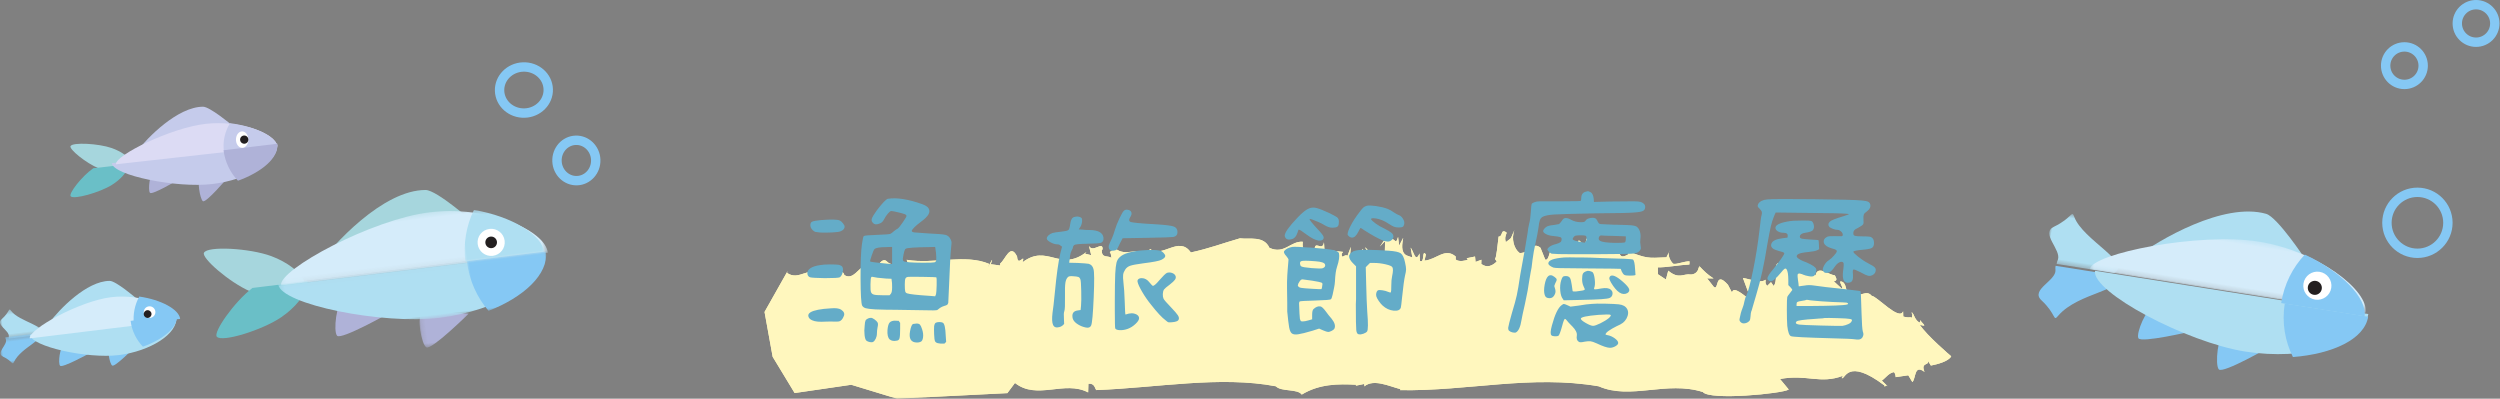 <svg xmlns="http://www.w3.org/2000/svg" xmlns:xlink="http://www.w3.org/1999/xlink" width="533" height="85" viewBox="0 0 533 85"><rect x="0" y="0" width="533" height="85" fill="#808080" stroke="none"/><defs><polygon id="fish-title-a" points="0 0 285 0 285 36 0 36"></polygon><polygon id="fish-title-c" points="0 .569 15.711 .569 15.711 11.612 0 11.612"></polygon><polygon id="fish-title-e" points=".678 .375 60.228 .375 60.228 11.822 .678 11.822"></polygon><polygon id="fish-title-g" points="0 .388 8.688 .388 8.688 6.558 0 6.558"></polygon><polygon id="fish-title-i" points="0 .425 8.712 .425 8.712 6.149 0 6.149"></polygon><polygon id="fish-title-k" points=".151 .04 10.863 .04 10.863 7.435 .151 7.435"></polygon><polygon id="fish-title-m" points=".18 .016 57.535 .016 57.535 11.309 .18 11.309"></polygon><polygon id="fish-title-o" points=".18 .298 57.535 .298 57.535 11.932 .18 11.932"></polygon><polygon id="fish-title-q" points=".002 .221 16.995 .221 16.995 11.08 .002 11.08"></polygon><polygon id="fish-title-s" points=".002 .018 16.995 .018 16.995 11.095 .002 11.095"></polygon></defs><g fill="none" fill-rule="evenodd" transform="translate(-1.5)"><g transform="translate(148.5 49)"><mask id="fish-title-b" fill="#fff"><use xlink:href="#fish-title-a"></use></mask><path fill="#FFF7BE" d="M232.501,31.805 C238.252,30.727 241.013,32.97 245.915,31.119 L245.653,31.609 C246.386,32.126 246.655,27.058 254.782,33.19 L254.79,33.416 C255.063,33.375 255.051,32.924 255.62,33.522 L254.206,32.148 C255.018,31.577 255.706,30.494 256.799,30.334 C257.042,30.582 257.132,31.044 257.165,31.406 L259.848,31.011 L260.716,32.461 C261.521,31.665 261.06,28.594 263.309,30.291 C262.419,28.163 264.372,29.004 264.065,27.919 C264.185,28.184 264.45,28.576 264.664,28.939 C265.962,28.684 268.42,28.068 269,26.968 C269,26.968 263.747,22.512 262.306,20.239 C264.166,20.806 262.785,19.975 262.404,19.26 L262.295,19.792 C261.173,19.279 261.135,17.931 260.574,17.562 C260.578,17.67 260.6,17.802 260.619,17.935 L260.683,17.754 C260.742,17.993 260.716,18.157 260.66,18.291 C260.679,18.58 260.634,18.807 260.331,18.729 L260.387,18.587 C259.93,18.785 259.126,18.58 258.778,18.487 L258.741,17.36 C257.977,19.51 253.143,14.131 252.043,14.068 C250.898,12.656 249.574,14.435 248.175,13.734 C245.967,13.385 247.03,12.101 245.9,11.137 C244.5,10.441 246.214,12.447 245.664,12.528 L243.969,10.973 C244.923,10.831 244.388,10.156 244.201,9.723 C242.764,9.541 240.459,7.493 240.078,9.74 C238.125,8.679 238.095,7.781 237.264,7.674 C237.556,8.083 238.113,8.45 238.128,8.903 C237.332,7.919 237.766,9.149 238.087,9.369 C236.935,10.352 231.869,5.318 231.689,7.784 L231.674,7.335 C231.454,9.172 231.94,10.95 231.147,11.97 L230.574,11.155 L229.77,11.948 C229.201,11.357 229.459,10.866 229.452,10.641 C228.131,11.498 226.223,10.499 224.592,10.264 L226.451,15.255 C225.048,14.111 222.5,11.78 222.272,13.393 L221.396,11.717 C218.553,8.526 219.51,13.124 218.384,12.164 L216.951,10.342 L218.328,10.365 C216.925,9.446 216.356,8.851 215.226,7.665 C215.23,7.682 215.215,7.697 215.219,7.713 C215.294,7.79 215.346,7.876 215.357,7.986 L215.167,8.032 C215.024,8.946 214.325,9.576 213.352,9.524 C211.968,9.276 210.924,10.633 208.671,8.709 L208.174,10.587 L206.49,9.481 L206.449,7.989 C208.073,8.068 211.103,7.479 213.18,7.391 L213.202,6.709 C211.968,6.72 210.579,7.389 209.76,7.245 C209.352,6.951 208.293,5.407 209.008,4.397 L208.282,5.86 C204.17,6.056 204.144,6.127 199.8,4.467 L200.193,5.215 C199.355,5.659 198.513,6.093 198.244,4.883 C195.654,4.654 192.957,3.733 191.228,1.855 L190.91,3.615 C190.36,3.52 189.473,0.873 189.271,3.334 L188.13,4.117 C187.378,3.988 186.952,4.995 186.076,3.992 C186.076,3.986 186.072,3.986 186.072,3.986 C186.016,3.925 185.96,3.858 185.908,3.781 C185.908,3.833 185.915,3.88 185.919,3.927 C184.213,3.162 185.979,5.5 184.022,4.503 C183.367,3.257 183.397,6.738 182.443,6.345 L181.433,3.832 C179.689,2.396 179.461,4.926 176.995,4.952 C175.783,4.061 175.151,1.915 175.884,0 C174.87,2.319 175.435,1.51 174.032,2.627 C173.789,1.68 173.935,1.477 174.226,0.621 C172.924,-0.485 173.467,1.486 172.505,1.436 C172.273,3.227 172.03,6.078 171.723,6.196 L172.109,6.751 C171.121,7.713 170.021,8.168 168.812,7.277 L168.835,6.377 L167.589,6.843 L167.48,5.692 L165.692,6.06 L165.95,6.369 C165.531,6.524 164.158,6.93 163.35,6.334 L163.361,5.694 C161.075,3.714 159.305,6.341 156.697,6.569 L157.004,5.262 C156.076,3.97 156.813,7.272 155.736,6.63 L155.638,5.029 C154.763,7.141 154.419,4.589 153.753,3.796 L154.112,5.894 L152.888,5.459 C151.53,4.771 151.994,2.812 152.159,1.71 L151.298,3.371 L151.066,1.518 C150.464,3.681 150.397,1.177 149.263,2.342 C149.147,1.641 149.431,1.236 149.023,0.94 L147.175,3.569 L148.305,2.401 L148.234,5.112 C147.089,7.177 146.595,4.829 145.753,5.59 L146.326,4.781 C144.938,5.448 144.829,4.296 144.017,3.701 C144.283,4.203 144.676,4.948 144.118,5.306 C143.707,5.459 143.864,4.356 143.463,4.059 C143.415,5.866 142.435,6.828 141.499,5.983 C141.503,5.726 141.514,5.478 141.57,5.314 C141.346,5.608 141.233,6.075 140.818,5.642 L141.002,3.634 L140.276,5.549 C139.737,5.004 139.018,6.464 139.045,5.111 L139.337,4.706 L135.37,4.249 L135.273,2.644 C134.944,4.855 133.103,1.818 133.305,4.576 C132.516,3.078 130.402,5.657 130.757,2.545 C128.153,2.323 126.836,5.323 123.637,3.832 C122.447,1.201 119.39,2.077 117.359,1.81 C113.434,2.94 110.904,3.951 106.886,4.825 C104.353,1.158 100.851,6.134 98.179,4.07 L97.502,5.538 C95.699,3.222 93.121,6.089 90.618,3.833 C90.038,4.479 89.731,4.682 89.593,4.736 C89.705,4.805 89.881,5.081 89.959,6.009 C89.245,5.362 87.857,6.188 87.905,4.333 L88.077,4.141 C88.13,2.284 85.989,5.023 85.166,3.42 L85.645,5.405 L84.317,5.079 L84.657,4.695 C79.045,9.147 76.284,2.856 71.008,6.923 C71.667,4.751 69.976,8.07 69.845,5.7 C68.408,2.728 67.345,6.36 66.253,7.163 C66.257,7.279 66.245,7.415 66.189,7.598 L64.232,7.328 C65.314,4.324 62.9,9.824 63.896,7.266 C58.762,5.06 52.203,7.387 46.299,6.393 L46.58,7.163 C45.087,7.025 43.257,7.975 42.094,6.75 C40.93,5.528 39.677,8.724 39.243,8.849 C38.034,10.186 36.837,7.555 37.375,7.686 C36.058,8.062 34.887,10.809 33.017,9.647 C32.321,7.109 28.067,12.173 27.936,9.311 L27.921,9.552 C25.515,7.553 23.382,10.997 20.8,9.188 C20.8,9.188 20.842,8.978 20.924,8.786 L16,17.508 L17.729,27.06 L22.417,34.794 L34.491,33.03 L44.245,36 L67.768,34.814 L69.388,32.646 C74.121,36.384 79.936,32.006 84.994,34.665 L85.047,32.806 C86.45,32.689 86.382,33.839 86.742,34.162 C99.8,33.66 113.191,31.096 125.014,33.356 C126.181,34.577 129.612,33.832 130.536,35.124 C134.297,32.827 138.345,32.821 142.173,33.03 L142.034,33.235 L143.83,32.864 C143.909,33.017 143.924,33.237 143.868,33.38 C145.858,31.723 149.102,33.326 151.609,33.979 L151.47,34.182 C165.999,34.423 179.382,30.865 193.851,33.36 C200.627,36.343 208.301,32.109 216.05,34.581 C217.513,36.42 233.014,34.926 234.361,34.048 L232.501,31.805 Z" mask="url(#fish-title-b)"></path><path fill="#FFF7BE" d="M232.501,31.805 C238.252,30.727 241.013,32.97 245.915,31.119 L245.653,31.609 C246.386,32.126 246.655,27.058 254.782,33.19 L254.79,33.416 C255.063,33.375 255.051,32.924 255.62,33.522 L254.206,32.148 C255.018,31.577 255.706,30.494 256.799,30.334 C257.042,30.582 257.132,31.044 257.165,31.406 L259.848,31.011 L260.716,32.461 C261.521,31.665 261.06,28.594 263.309,30.291 C262.419,28.163 264.372,29.004 264.065,27.919 C264.185,28.184 264.45,28.576 264.664,28.939 C265.962,28.684 268.42,28.068 269,26.968 C269,26.968 263.747,22.512 262.306,20.239 C264.166,20.806 262.785,19.975 262.404,19.26 L262.295,19.792 C261.173,19.279 261.135,17.931 260.574,17.562 C260.578,17.67 260.6,17.802 260.619,17.935 L260.683,17.754 C260.742,17.993 260.716,18.157 260.66,18.291 C260.679,18.58 260.634,18.807 260.331,18.729 L260.387,18.587 C259.93,18.785 259.126,18.58 258.778,18.487 L258.741,17.36 C257.977,19.51 253.143,14.131 252.043,14.068 C250.898,12.656 249.574,14.435 248.175,13.734 C245.967,13.385 247.03,12.101 245.9,11.137 C244.5,10.441 246.214,12.447 245.664,12.528 L243.969,10.973 C244.923,10.831 244.388,10.156 244.201,9.723 C242.764,9.541 240.459,7.493 240.078,9.74 C238.125,8.679 238.095,7.781 237.264,7.674 C237.556,8.083 238.113,8.45 238.128,8.903 C237.332,7.919 237.766,9.149 238.087,9.369 C236.935,10.352 231.869,5.318 231.689,7.784 L231.674,7.335 C231.454,9.172 231.94,10.95 231.147,11.97 L230.574,11.155 L229.77,11.948 C229.201,11.357 229.459,10.866 229.452,10.641 C228.131,11.498 226.223,10.499 224.592,10.264 L226.451,15.255 C225.048,14.111 222.5,11.78 222.272,13.393 L221.396,11.717 C218.553,8.526 219.51,13.124 218.384,12.164 L216.951,10.342 L218.328,10.365 C216.925,9.446 216.356,8.851 215.226,7.665 C215.23,7.682 215.215,7.697 215.219,7.713 C215.294,7.79 215.346,7.876 215.357,7.986 L215.167,8.032 C215.024,8.946 214.325,9.576 213.352,9.524 C211.968,9.276 210.924,10.633 208.671,8.709 L208.174,10.587 L206.49,9.481 L206.449,7.989 C208.073,8.068 211.103,7.479 213.18,7.391 L213.202,6.709 C211.968,6.72 210.579,7.389 209.76,7.245 C209.352,6.951 208.293,5.407 209.008,4.397 L208.282,5.86 C204.17,6.056 204.144,6.127 199.8,4.467 L200.193,5.215 C199.355,5.659 198.513,6.093 198.244,4.883 C195.654,4.654 192.957,3.733 191.228,1.855 L190.91,3.615 C190.36,3.52 189.473,0.873 189.271,3.334 L188.13,4.117 C187.378,3.988 186.952,4.995 186.076,3.992 C186.076,3.986 186.072,3.986 186.072,3.986 C186.016,3.925 185.96,3.858 185.908,3.781 C185.908,3.833 185.915,3.88 185.919,3.927 C184.213,3.162 185.979,5.5 184.022,4.503 C183.367,3.257 183.397,6.738 182.443,6.345 L181.433,3.832 C179.689,2.396 179.461,4.926 176.995,4.952 C175.783,4.061 175.151,1.915 175.884,0 C174.87,2.319 175.435,1.51 174.032,2.627 C173.789,1.68 173.935,1.477 174.226,0.621 C172.924,-0.485 173.467,1.486 172.505,1.436 C172.273,3.227 172.03,6.078 171.723,6.196 L172.109,6.751 C171.121,7.713 170.021,8.168 168.812,7.277 L168.835,6.377 L167.589,6.843 L167.48,5.692 L165.692,6.06 L165.95,6.369 C165.531,6.524 164.158,6.93 163.35,6.334 L163.361,5.694 C161.075,3.714 159.305,6.341 156.697,6.569 L157.004,5.262 C156.076,3.97 156.813,7.272 155.736,6.63 L155.638,5.029 C154.763,7.141 154.419,4.589 153.753,3.796 L154.112,5.894 L152.888,5.459 C151.53,4.771 151.994,2.812 152.159,1.71 L151.298,3.371 L151.066,1.518 C150.464,3.681 150.397,1.177 149.263,2.342 C149.147,1.641 149.431,1.236 149.023,0.94 L147.175,3.569 L148.305,2.401 L148.234,5.112 C147.089,7.177 146.595,4.829 145.753,5.59 L146.326,4.781 C144.938,5.448 144.829,4.296 144.017,3.701 C144.283,4.203 144.676,4.948 144.118,5.306 C143.707,5.459 143.864,4.356 143.463,4.059 C143.415,5.866 142.435,6.828 141.499,5.983 C141.503,5.726 141.514,5.478 141.57,5.314 C141.346,5.608 141.233,6.075 140.818,5.642 L141.002,3.634 L140.276,5.549 C139.737,5.004 139.018,6.464 139.045,5.111 L139.337,4.706 L135.37,4.249 L135.273,2.644 C134.944,4.855 133.103,1.818 133.305,4.576 C132.516,3.078 130.402,5.657 130.757,2.545 C128.153,2.323 126.836,5.323 123.637,3.832 C122.447,1.201 119.39,2.077 117.359,1.81 C113.434,2.94 110.904,3.951 106.886,4.825 C104.353,1.158 100.851,6.134 98.179,4.07 L97.502,5.538 C95.699,3.222 93.121,6.089 90.618,3.833 C90.038,4.479 89.731,4.682 89.593,4.736 C89.705,4.805 89.881,5.081 89.959,6.009 C89.245,5.362 87.857,6.188 87.905,4.333 L88.077,4.141 C88.13,2.284 85.989,5.023 85.166,3.42 L85.645,5.405 L84.317,5.079 L84.657,4.695 C79.045,9.147 76.284,2.856 71.008,6.923 C71.667,4.751 69.976,8.07 69.845,5.7 C68.408,2.728 67.345,6.36 66.253,7.163 C66.257,7.279 66.245,7.415 66.189,7.598 L64.232,7.328 C65.314,4.324 62.9,9.824 63.896,7.266 C58.762,5.06 52.203,7.387 46.299,6.393 L46.58,7.163 C45.087,7.025 43.257,7.975 42.094,6.75 C40.93,5.528 39.677,8.724 39.243,8.849 C38.034,10.186 36.837,7.555 37.375,7.686 C36.058,8.062 34.887,10.809 33.017,9.647 C32.321,7.109 28.067,12.173 27.936,9.311 L27.921,9.552 C25.515,7.553 23.382,10.997 20.8,9.188 C20.8,9.188 20.842,8.978 20.924,8.786 L16,17.508 L17.729,27.06 L22.417,34.794 L34.491,33.03 L44.245,36 L67.768,34.814 L69.388,32.646 C74.121,36.384 79.936,32.006 84.994,34.665 L85.047,32.806 C86.45,32.689 86.382,33.839 86.742,34.162 C99.8,33.66 113.191,31.096 125.014,33.356 C126.181,34.577 129.612,33.832 130.536,35.124 C134.297,32.827 138.345,32.821 142.173,33.03 L142.034,33.235 L143.83,32.864 C143.909,33.017 143.924,33.237 143.868,33.38 C145.858,31.723 149.102,33.326 151.609,33.979 L151.47,34.182 C165.999,34.423 179.382,30.865 193.851,33.36 C200.627,36.343 208.301,32.109 216.05,34.581 C217.513,36.42 233.014,34.926 234.361,34.048 L232.501,31.805 Z" mask="url(#fish-title-b)"></path></g><path fill="#64ACC8" fill-rule="nonzero" d="M198.225,66.14 C200.145,66.2 201.18,66.185 201.33,66.095 C201.69,65.825 201.885,65.675 201.915,65.645 C202.185,65.465 202.47,65.33 202.77,65.24 C203.1,65.15 203.317,65.067 203.423,64.993 C203.528,64.918 203.61,64.775 203.67,64.565 C203.7,64.205 203.76,62.9 203.85,60.65 C204,56.6 204.15,53.915 204.3,52.595 C204.36,52.085 204.382,51.755 204.368,51.605 C204.352,51.455 204.285,51.26 204.165,51.02 C203.925,50.51 203.565,50.195 203.085,50.075 C202.605,49.955 201.345,49.85 199.305,49.76 C197.835,49.67 196.905,49.602 196.515,49.557 C196.125,49.513 195.915,49.415 195.885,49.265 C195.855,49.145 196.02,48.898 196.38,48.523 C196.74,48.148 197.19,47.765 197.73,47.375 C198.63,46.715 199.208,46.153 199.463,45.688 C199.718,45.222 199.71,44.78 199.44,44.36 C199.23,44.06 198.81,43.79 198.18,43.55 C195.18,42.47 192.72,42.08 190.8,42.38 C190.44,42.44 189.66,43.25 188.46,44.81 C187.86,45.65 187.5,46.242 187.38,46.587 C187.26,46.932 187.335,47.24 187.605,47.51 C187.935,47.9 188.46,47.93 189.18,47.6 C189.51,47.45 189.78,47.165 189.99,46.745 C190.2,46.325 190.463,45.928 190.778,45.553 C191.093,45.178 191.34,44.99 191.52,44.99 C191.73,44.99 192.21,45.08 192.96,45.26 C193.71,45.44 194.19,45.575 194.4,45.665 C194.67,45.785 194.79,45.92 194.76,46.07 C194.73,46.25 194.452,46.715 193.928,47.465 C193.403,48.215 193.065,48.635 192.915,48.725 C192.675,48.845 192.39,49.04 192.06,49.31 C191.76,49.58 191.52,49.76 191.34,49.85 C191.19,49.94 190.23,50.015 188.46,50.075 C186.72,50.135 185.79,50.218 185.67,50.322 C185.55,50.428 185.415,51.005 185.265,52.055 C185.055,53.525 184.958,55.962 184.972,59.367 C184.988,62.773 185.1,64.7 185.31,65.15 C185.46,65.42 185.715,65.608 186.075,65.713 C186.435,65.817 187.11,65.9 188.1,65.96 C189.54,66.02 191.04,66.05 192.6,66.05 C194.67,66.08 196.545,66.11 198.225,66.14 Z M176.445,49.58 C177.195,49.61 178.02,49.602 178.92,49.557 C179.82,49.513 180.42,49.43 180.72,49.31 C181.29,49.07 181.575,48.74 181.575,48.32 C181.575,48.14 181.455,47.9 181.215,47.6 C180.975,47.3 180.75,47.105 180.54,47.015 C180.06,46.775 178.71,46.745 176.49,46.925 C175.5,47.015 174.87,47.135 174.6,47.285 C174.33,47.435 174.225,47.75 174.285,48.23 C174.345,48.53 174.51,48.815 174.78,49.085 C175.02,49.295 175.208,49.415 175.343,49.445 C175.477,49.475 175.845,49.52 176.445,49.58 Z M191.7,56.285 L190.845,56.24 C188.355,56 187.08,55.835 187.02,55.745 C186.96,55.715 187.065,55.303 187.335,54.508 C187.605,53.712 187.8,53.255 187.92,53.135 C188.19,52.835 189.03,52.685 190.44,52.685 L190.44,52.685 L191.7,52.64 L191.7,56.285 Z M198.736,56.015 L198.108,56.014 C196.971,56.009 196.065,55.979 195.39,55.925 C194.73,55.865 194.325,55.79 194.175,55.7 C194.025,55.61 193.965,55.4 193.995,55.07 C194.175,53.84 194.37,53.165 194.58,53.045 C194.88,52.835 196.53,52.715 199.53,52.685 L199.53,52.685 L200.88,52.64 L201.06,53.945 C201.12,54.665 201.135,55.16 201.105,55.43 C201.075,55.7 200.955,55.865 200.745,55.925 C200.565,55.985 199.815,56.015 198.495,56.015 L198.736,56.015 Z M177.345,59.3 C179.265,59.3 180.33,59.24 180.54,59.12 C180.84,58.91 181.05,58.542 181.17,58.017 C181.29,57.492 181.245,57.095 181.035,56.825 C180.915,56.675 180.69,56.555 180.36,56.465 C180.06,56.405 179.43,56.375 178.47,56.375 C177.51,56.375 176.835,56.42 176.445,56.51 C175.455,56.63 174.713,56.87 174.218,57.23 C173.722,57.59 173.535,58.01 173.655,58.49 C173.745,58.85 173.963,59.068 174.308,59.142 C174.653,59.218 175.665,59.27 177.345,59.3 Z M191.16,62.945 L189.63,62.945 C188.73,62.945 188.123,62.9 187.808,62.81 C187.493,62.72 187.29,62.54 187.2,62.27 C187.11,62.06 187.072,61.513 187.088,60.627 C187.102,59.742 187.155,59.24 187.245,59.12 C187.305,59 187.41,58.97 187.56,59.03 C187.62,59.03 187.95,59.09 188.55,59.21 C189.18,59.27 189.81,59.33 190.44,59.39 L190.44,59.39 L191.565,59.435 L191.61,59.795 C191.67,60.035 191.7,60.515 191.7,61.235 C191.7,61.955 191.61,62.42 191.43,62.63 L191.43,62.63 L191.16,62.945 Z M200.88,63.17 L199.755,63.08 C196.995,62.9 195.375,62.72 194.895,62.54 C194.685,62.48 194.55,62.337 194.49,62.112 C194.43,61.888 194.4,61.4 194.4,60.65 C194.4,60.02 194.445,59.6 194.535,59.39 C194.625,59.18 194.82,59.06 195.12,59.03 C195.33,59 196.373,59 198.248,59.03 C200.123,59.06 201.075,59.09 201.105,59.12 C201.195,59.18 201.225,59.742 201.195,60.807 C201.165,61.873 201.12,62.51 201.06,62.72 L201.06,62.72 L200.88,63.17 Z M174.69,68.3 C175.26,68.57 176.22,68.66 177.57,68.57 C178.32,68.54 178.95,68.54 179.46,68.57 C179.94,68.57 180.255,68.555 180.405,68.525 C180.825,68.405 181.155,68.03 181.395,67.4 C181.635,66.89 181.44,66.425 180.81,66.005 C180.36,65.735 179.64,65.645 178.65,65.735 C176.46,65.855 175.005,66.14 174.285,66.59 C173.895,66.83 173.752,67.13 173.857,67.49 C173.963,67.85 174.24,68.12 174.69,68.3 Z M186.952,72.935 C187.268,72.995 187.5,72.98 187.65,72.89 C187.86,72.77 188.048,72.537 188.213,72.192 C188.377,71.847 188.46,71.48 188.46,71.09 C188.46,70.7 188.505,70.265 188.595,69.785 C188.715,69.305 188.715,68.96 188.595,68.75 C188.475,68.54 188.257,68.323 187.942,68.097 C187.627,67.873 187.38,67.76 187.2,67.76 C186.99,67.76 186.78,67.805 186.57,67.895 C186.3,68.015 186.12,68.165 186.03,68.345 C185.94,68.525 185.88,68.885 185.85,69.425 C185.76,70.145 185.752,70.82 185.827,71.45 C185.903,72.08 186.03,72.47 186.21,72.62 C186.39,72.77 186.637,72.875 186.952,72.935 Z M191.16,72.35 C191.55,72.68 192.075,72.77 192.735,72.62 C193.005,72.59 193.185,72.425 193.275,72.125 C193.365,71.825 193.41,71.165 193.41,70.145 L193.41,70.145 L193.41,68.84 L193.095,68.39 L192.78,68.39 C192.33,68.36 192.06,68.36 191.97,68.39 C191.55,68.45 191.25,68.623 191.07,68.907 C190.89,69.192 190.77,69.68 190.71,70.37 C190.65,71.33 190.8,71.99 191.16,72.35 Z M200.835,72.71 C200.985,73.13 201.615,73.31 202.725,73.25 L202.725,73.25 L202.86,73.25 L203.22,72.89 L203.13,71.585 C203.07,69.905 202.86,68.975 202.5,68.795 C202.32,68.705 202.08,68.66 201.78,68.66 C201.48,68.66 201.232,68.705 201.037,68.795 C200.843,68.885 200.715,69.14 200.655,69.56 C200.625,69.92 200.625,70.483 200.655,71.248 C200.685,72.013 200.745,72.5 200.835,72.71 Z M197.01,73.025 C197.31,73.025 197.55,72.98 197.73,72.89 C198.03,72.8 198.218,72.485 198.292,71.945 C198.368,71.405 198.3,70.82 198.09,70.19 C197.94,69.71 197.79,69.388 197.64,69.222 C197.49,69.058 197.25,68.975 196.92,68.975 C196.53,69.005 196.29,69.035 196.2,69.065 C195.93,69.125 195.705,69.635 195.525,70.595 C195.225,72.215 195.72,73.025 197.01,73.025 Z M238.32,53.405 C238.5,53.465 238.725,53.472 238.995,53.428 C239.265,53.383 239.46,53.315 239.58,53.225 C239.67,53.135 239.895,52.7 240.255,51.92 L240.255,51.92 L240.84,50.795 L245.97,50.705 C249.42,50.645 251.31,50.585 251.64,50.525 C252.24,50.405 252.54,50.06 252.54,49.49 C252.54,48.89 252.278,48.492 251.752,48.297 C251.227,48.102 249.99,47.945 248.04,47.825 C244.68,47.645 242.82,47.465 242.46,47.285 C242.16,47.135 242.16,46.805 242.46,46.295 C242.73,45.905 242.812,45.56 242.708,45.26 C242.602,44.96 242.34,44.78 241.92,44.72 C241.62,44.66 241.365,44.72 241.155,44.9 C240.945,45.05 240.615,45.605 240.165,46.565 C239.715,47.525 239.4,48.32 239.22,48.95 C239.01,49.67 238.8,50.27 238.59,50.75 C238.2,51.56 237.975,52.078 237.915,52.303 C237.855,52.528 237.855,52.745 237.915,52.955 C238.005,53.195 238.14,53.345 238.32,53.405 Z M233.01,69.83 C233.58,69.95 233.955,69.8 234.135,69.38 C234.345,68.9 234.525,66.92 234.675,63.44 C234.825,59.96 234.81,57.935 234.63,57.365 C234.48,56.765 234.135,56.39 233.595,56.24 C233.235,56.18 232.47,56.12 231.3,56.06 L231.3,56.06 L229.455,56.015 L229.5,55.61 C229.56,55.31 229.605,54.95 229.635,54.53 C229.695,54.08 229.815,53.69 229.995,53.36 C230.175,53.06 230.265,52.835 230.265,52.685 C230.265,52.535 230.355,52.385 230.535,52.235 C230.715,52.085 231.66,51.995 233.37,51.965 C235.08,51.935 236.055,51.86 236.295,51.74 C236.685,51.53 236.835,51.14 236.745,50.57 C236.565,49.58 235.605,49.07 233.865,49.04 C233.205,49.04 232.665,49.01 232.245,48.95 L232.245,48.95 L231.48,48.905 L231.84,48.365 C232.05,48.005 232.17,47.608 232.2,47.172 C232.23,46.737 232.155,46.475 231.975,46.385 C231.555,46.145 231.09,46.1 230.58,46.25 C230.1,46.34 229.8,46.82 229.68,47.69 C229.59,48.44 229.455,48.89 229.275,49.04 C229.095,49.19 228.57,49.31 227.7,49.4 C226.83,49.49 226.238,49.58 225.923,49.67 C225.607,49.76 225.315,49.925 225.045,50.165 C224.745,50.465 224.625,50.72 224.685,50.93 C224.745,51.17 225.03,51.425 225.54,51.695 C226.05,51.965 226.53,52.1 226.98,52.1 C227.22,52.1 227.43,52.19 227.61,52.37 L227.61,52.37 L227.925,52.595 L227.565,53.99 C227.145,55.76 226.755,58.55 226.395,62.36 C226.185,64.52 226.02,65.96 225.9,66.68 C225.75,67.91 225.787,68.772 226.012,69.267 C226.238,69.763 226.68,69.92 227.34,69.74 C227.61,69.68 227.85,69.56 228.06,69.38 L228.06,69.38 L228.375,69.065 L228.33,67.895 C228.27,67.145 228.3,66.62 228.42,66.32 C228.54,66.02 228.585,65 228.555,63.26 C228.525,61.82 228.555,60.822 228.645,60.267 C228.735,59.712 228.915,59.315 229.185,59.075 C229.335,58.895 229.71,58.835 230.31,58.895 C230.85,58.925 231.218,58.977 231.412,59.053 C231.607,59.127 231.75,59.3 231.84,59.57 C231.93,59.78 231.99,60.612 232.02,62.068 C232.05,63.523 232.035,64.565 231.975,65.195 L231.975,65.195 L231.885,66.095 L231.3,66.185 C230.52,66.275 230.13,66.665 230.13,67.355 C230.13,67.685 230.19,67.955 230.31,68.165 C230.49,68.525 230.835,68.862 231.345,69.177 C231.855,69.493 232.41,69.71 233.01,69.83 Z M240.278,70.392 C240.833,70.407 241.395,70.31 241.965,70.1 C242.535,69.89 243.075,69.545 243.585,69.065 C244.095,68.585 244.35,68.18 244.35,67.85 C244.35,67.61 244.252,67.4 244.058,67.22 C243.863,67.04 243.615,66.92 243.315,66.86 C242.985,66.77 242.595,66.77 242.145,66.86 C241.695,67.01 241.455,67.07 241.425,67.04 C241.395,67.01 241.35,66.095 241.29,64.295 C241.23,62.555 241.14,61.205 241.02,60.245 C240.93,59.495 240.907,58.94 240.952,58.58 C240.998,58.22 241.14,57.86 241.38,57.5 C241.62,57.11 241.972,56.833 242.438,56.667 C242.903,56.502 243.81,56.33 245.16,56.15 C247.35,55.88 248.67,55.625 249.12,55.385 C249.66,55.115 249.93,54.845 249.93,54.575 C249.93,54.395 249.81,54.178 249.57,53.922 C249.33,53.667 249.09,53.51 248.85,53.45 C248.1,53.27 246.93,53.24 245.34,53.36 C244.17,53.42 243.06,53.6 242.01,53.9 C241.2,54.14 240.6,54.455 240.21,54.845 C239.88,55.145 239.655,55.535 239.535,56.015 C239.415,56.495 239.325,57.29 239.265,58.4 C239.211,59.688 239.182,61.631 239.176,64.229 L239.176,66.08 C239.182,68.565 239.211,69.876 239.265,70.01 C239.385,70.25 239.722,70.377 240.278,70.392 Z M250.583,68.705 C250.688,68.735 250.935,68.735 251.325,68.705 C252.225,68.645 252.72,68.435 252.81,68.075 C252.9,67.835 252.833,67.543 252.607,67.198 C252.382,66.853 251.91,66.305 251.19,65.555 C250.23,64.565 249.69,63.943 249.57,63.688 C249.45,63.432 249.398,63.102 249.412,62.697 C249.428,62.292 249.51,61.97 249.66,61.73 C249.81,61.52 250.23,61.16 250.92,60.65 C251.46,60.23 251.82,59.892 252,59.638 C252.18,59.383 252.225,59.12 252.135,58.85 C252.015,58.55 251.768,58.333 251.393,58.197 C251.018,58.062 250.65,58.055 250.29,58.175 C249.99,58.325 249.45,58.85 248.67,59.75 C247.92,60.65 247.44,61.04 247.23,60.92 C247.14,60.86 246.93,60.635 246.6,60.245 C246.12,59.615 245.565,59.3 244.935,59.3 C244.605,59.3 244.357,59.375 244.192,59.525 C244.028,59.675 243.975,59.87 244.035,60.11 C244.125,60.56 244.455,61.273 245.025,62.248 C245.595,63.222 246.225,64.13 246.915,64.97 C248.205,66.62 249.24,67.73 250.02,68.3 C250.29,68.54 250.477,68.675 250.583,68.705 Z M297.202,51.492 C297.577,51.538 297.9,51.44 298.17,51.2 C298.44,50.96 298.575,50.705 298.575,50.435 C298.575,50.135 298.433,49.865 298.147,49.625 C297.863,49.385 297.33,49.07 296.55,48.68 C295.95,48.41 295.38,48.08 294.84,47.69 C294.3,47.3 293.955,46.985 293.805,46.745 C293.775,46.535 294.105,46.475 294.795,46.565 C295.755,46.715 296.67,47.09 297.54,47.69 C298.05,48.02 298.44,48.237 298.71,48.343 C298.98,48.447 299.325,48.5 299.745,48.5 C300.135,48.5 300.405,48.455 300.555,48.365 C300.705,48.275 300.81,48.095 300.87,47.825 C300.96,47.465 300.877,47.075 300.623,46.655 C300.368,46.235 300.06,45.965 299.7,45.845 C299.55,45.815 299.22,45.635 298.71,45.305 C298.26,44.975 297.81,44.72 297.36,44.54 C296.64,44.27 295.815,44.068 294.885,43.932 C293.955,43.797 293.295,43.775 292.905,43.865 C292.605,43.955 292.358,44.083 292.163,44.248 C291.967,44.413 291.675,44.765 291.285,45.305 C290.565,46.235 289.973,47.142 289.507,48.028 C289.043,48.913 288.81,49.55 288.81,49.94 C288.81,50.09 288.915,50.248 289.125,50.413 C289.335,50.578 289.545,50.66 289.755,50.66 C290.235,50.66 290.685,50.24 291.105,49.4 C291.375,48.86 291.533,48.59 291.577,48.59 C291.623,48.59 291.93,48.785 292.5,49.175 C293.97,50.105 295.185,50.78 296.145,51.2 C296.475,51.35 296.827,51.447 297.202,51.492 Z M282.6,51.29 C283.02,51.32 283.32,51.26 283.5,51.11 C283.68,50.96 283.74,50.75 283.68,50.48 C283.62,50.21 283.2,49.67 282.42,48.86 C281.22,47.57 280.65,46.85 280.71,46.7 C280.74,46.64 280.935,46.678 281.295,46.812 C281.655,46.947 282.082,47.12 282.577,47.33 C283.072,47.54 283.485,47.75 283.815,47.96 C284.445,48.35 285.015,48.545 285.525,48.545 C286.035,48.545 286.387,48.485 286.582,48.365 C286.777,48.245 286.89,48.02 286.92,47.69 C286.98,47.33 286.965,47.015 286.875,46.745 C286.815,46.565 286.688,46.407 286.493,46.273 C286.298,46.138 285.78,45.86 284.94,45.44 C283.71,44.87 282.81,44.51 282.24,44.36 C281.67,44.21 281.145,44.225 280.665,44.405 C280.035,44.615 279.18,45.29 278.1,46.43 C276.3,48.32 275.4,49.595 275.4,50.255 C275.4,50.405 275.475,50.585 275.625,50.795 C275.865,51.095 276.315,51.155 276.975,50.975 C277.485,50.825 277.86,50.39 278.1,49.67 C278.25,49.19 278.34,48.95 278.37,48.95 C278.58,48.95 279.135,49.295 280.035,49.985 C281.085,50.765 281.94,51.2 282.6,51.29 Z M276.93,71.09 C277.2,71.3 277.65,71.36 278.28,71.27 C278.91,71.18 279.93,70.925 281.34,70.505 L281.34,70.505 L282.735,70.055 L283.545,70.415 C284.115,70.655 284.49,70.775 284.67,70.775 C284.85,70.775 285.09,70.7 285.39,70.55 C285.69,70.4 285.885,70.25 285.975,70.1 C286.275,69.53 286.08,68.81 285.39,67.94 C284.94,67.43 284.535,66.92 284.175,66.41 C283.665,65.72 283.275,65.36 283.005,65.33 C282.525,65.24 282.03,65.435 281.52,65.915 C281.34,66.095 281.25,66.5 281.25,67.13 L281.25,67.13 L281.25,68.075 L280.485,68.3 C279.975,68.45 279.57,68.525 279.27,68.525 C279.03,68.525 278.887,68.502 278.842,68.457 C278.798,68.412 278.73,68.255 278.64,67.985 C278.58,67.595 278.52,66.5 278.46,64.7 C278.46,64.46 278.52,64.31 278.64,64.25 C278.79,64.19 279.9,64.13 281.97,64.07 C284.04,64.01 285.135,63.92 285.255,63.8 C285.375,63.68 285.495,63.358 285.615,62.833 C285.735,62.307 285.84,61.805 285.93,61.325 C286.02,60.905 286.08,60.47 286.11,60.02 C286.17,58.61 286.32,57.56 286.56,56.87 C286.98,55.61 287.115,54.65 286.965,53.99 C286.875,53.69 286.44,53.458 285.66,53.292 C284.88,53.127 283.44,52.97 281.34,52.82 C278.85,52.64 277.41,52.58 277.02,52.64 C276.24,52.79 275.685,53.06 275.355,53.45 C275.115,53.69 275.25,54.08 275.76,54.62 C276.06,54.98 276.21,55.235 276.21,55.385 C276.21,55.565 276.15,56.285 276.03,57.545 C275.97,58.205 275.925,59.06 275.895,60.11 L275.895,60.11 L275.896,61.48 C275.9,62.435 275.914,63.479 275.94,64.61 L275.94,64.61 L275.94,66.41 C276.09,67.97 276.225,69.095 276.345,69.785 C276.465,70.445 276.66,70.88 276.93,71.09 Z M291.24,71.27 C291.48,71.33 291.788,71.293 292.163,71.157 C292.538,71.022 292.8,70.865 292.95,70.685 C293.19,70.385 293.205,68.96 292.995,66.41 C292.905,65.06 292.83,63.11 292.77,60.56 L292.77,60.56 L292.68,56.96 L293.13,56.51 L293.58,56.06 L294.48,56.06 C295.26,56.06 296.07,56.157 296.91,56.352 C297.75,56.547 298.23,56.75 298.35,56.96 C298.53,57.26 298.515,57.89 298.305,58.85 C298.185,59.36 298.125,60.035 298.125,60.875 C298.125,61.715 298.095,62.195 298.035,62.315 C297.975,62.405 297.78,62.375 297.45,62.225 C297.12,62.075 296.715,61.962 296.235,61.888 C295.755,61.812 295.425,61.82 295.245,61.91 C295.095,62.03 294.99,62.21 294.93,62.45 C294.87,62.69 294.87,62.93 294.93,63.17 C294.99,63.41 295.163,63.74 295.447,64.16 C295.733,64.58 296.01,64.91 296.28,65.15 C296.97,65.78 297.743,66.14 298.598,66.23 C299.452,66.32 299.97,66.11 300.15,65.6 C300.21,65.36 300.3,64.64 300.42,63.44 C300.66,61.13 300.87,59.57 301.05,58.76 C301.2,58.19 301.275,57.74 301.275,57.41 C301.275,57.08 301.2,56.585 301.05,55.925 C300.84,54.935 300.54,54.297 300.15,54.013 C299.76,53.727 298.89,53.54 297.54,53.45 C294.18,53.24 292.05,53.195 291.15,53.315 C290.73,53.375 290.385,53.45 290.115,53.54 C289.875,53.63 289.65,53.788 289.44,54.013 C289.23,54.237 289.125,54.44 289.125,54.62 C289.125,55.1 289.44,55.64 290.07,56.24 L290.07,56.24 L290.61,56.78 L290.61,63.8 C290.61,64.04 290.595,64.385 290.565,64.835 C290.565,67.985 290.595,69.83 290.655,70.37 C290.715,70.91 290.88,71.21 291.15,71.27 L291.15,71.27 L291.24,71.27 Z M283.5,57.185 C283.23,57.275 282.457,57.267 281.183,57.163 C279.908,57.057 279.15,56.93 278.91,56.78 C278.76,56.66 278.678,56.472 278.663,56.218 C278.647,55.962 278.715,55.79 278.865,55.7 C279.135,55.55 280.17,55.55 281.97,55.7 C283.2,55.79 283.875,56.015 283.995,56.375 C284.115,56.735 283.95,57.005 283.5,57.185 Z M283.23,61.64 C283.2,61.67 282.548,61.648 281.272,61.572 C279.998,61.498 279.21,61.43 278.91,61.37 C278.52,61.31 278.28,61.145 278.19,60.875 C278.22,60.605 278.325,60.35 278.505,60.11 C278.745,59.69 279,59.51 279.27,59.57 C279.39,59.6 280.05,59.69 281.25,59.84 C282.36,60.02 283.02,60.155 283.23,60.245 C283.35,60.305 283.425,60.395 283.455,60.515 C283.395,61.145 283.32,61.52 283.23,61.64 Z M323.955,70.865 C324.225,70.925 324.45,70.94 324.63,70.91 C325.23,70.64 325.65,69.74 325.89,68.21 C325.98,67.64 326.22,66.515 326.61,64.835 C327.09,62.615 327.39,60.995 327.51,59.975 C327.63,59.255 327.735,58.64 327.825,58.13 C327.975,57.53 328.11,56.63 328.23,55.43 C328.38,54.26 328.59,53.075 328.86,51.875 C329.13,50.705 329.34,49.625 329.49,48.635 C329.58,47.795 329.685,47.225 329.805,46.925 C329.925,46.625 330.105,46.4 330.345,46.25 C330.825,45.98 331.658,45.807 332.842,45.733 C334.027,45.657 336.945,45.575 341.595,45.485 C346.275,45.455 349.035,45.395 349.875,45.305 C350.835,45.245 351.473,45.133 351.788,44.968 C352.103,44.803 352.26,44.51 352.26,44.09 C352.26,43.64 351.945,43.295 351.315,43.055 C351.015,42.965 350.512,42.92 349.808,42.92 C349.103,42.92 347.415,42.935 344.745,42.965 L344.745,42.965 L341.325,43.055 L341.28,42.38 C341.19,41.54 340.905,41.045 340.425,40.895 C340.155,40.775 340.02,40.73 340.02,40.76 C339.99,40.76 339.87,40.79 339.66,40.85 C338.97,41 338.625,41.465 338.625,42.245 C338.625,42.575 338.58,42.77 338.49,42.83 C338.409,42.884 337.147,42.913 334.703,42.919 L329.783,42.92 C329.317,42.92 328.95,42.98 328.68,43.1 C328.38,43.22 328.185,43.325 328.095,43.415 C328.005,43.535 327.93,44.135 327.87,45.215 C327.81,46.235 327.69,47.075 327.51,47.735 C327.36,48.335 327.255,48.95 327.195,49.58 C327.075,50.33 326.895,51.425 326.655,52.865 C326.325,54.695 325.98,56.6 325.62,58.58 C325.32,60.62 325.072,62.083 324.877,62.968 C324.683,63.852 324.33,65.135 323.82,66.815 C323.37,68.405 323.115,69.41 323.055,69.83 C323.025,70.19 323.1,70.43 323.28,70.55 C323.46,70.7 323.685,70.805 323.955,70.865 Z M333.81,54.17 C334.8,54.2 337.627,54.208 342.293,54.193 C346.957,54.178 349.5,54.125 349.92,54.035 C350.58,53.945 351.03,53.66 351.27,53.18 C351.36,53.03 351.36,52.745 351.27,52.325 C351.18,51.875 351.165,51.425 351.225,50.975 C351.315,50.405 351.285,49.873 351.135,49.377 C350.985,48.883 350.73,48.515 350.37,48.275 C350.13,48.155 349.762,48.072 349.267,48.028 C348.772,47.983 347.745,47.945 346.185,47.915 L346.185,47.915 L345.69,47.915 C344.04,47.855 343.072,47.81 342.788,47.78 C342.502,47.75 342.315,47.615 342.225,47.375 L342.225,47.375 L342.18,47.33 C342.06,47.03 341.925,46.805 341.775,46.655 C341.535,46.445 341.145,46.385 340.605,46.475 C340.065,46.565 339.72,46.745 339.57,47.015 C339.48,47.165 339.368,47.263 339.233,47.307 C339.098,47.352 338.88,47.375 338.58,47.375 C337.8,47.375 337.11,47.21 336.51,46.88 C335.85,46.49 335.325,46.385 334.935,46.565 C334.815,46.625 334.635,46.835 334.395,47.195 C334.185,47.495 334.005,47.69 333.855,47.78 C333.735,47.81 333.39,47.87 332.82,47.96 C332.22,48.02 331.8,48.095 331.56,48.185 C331.35,48.245 331.14,48.373 330.93,48.568 C330.72,48.763 330.585,48.95 330.525,49.13 C330.435,49.37 330.592,49.61 330.998,49.85 C331.402,50.09 331.92,50.24 332.55,50.3 C333.39,50.39 333.915,50.472 334.125,50.547 C334.335,50.623 334.44,50.765 334.44,50.975 C334.44,51.275 334.358,51.492 334.192,51.627 C334.027,51.763 333.69,51.905 333.18,52.055 C332.64,52.175 332.197,52.362 331.853,52.617 C331.507,52.873 331.365,53.09 331.425,53.27 C331.455,53.36 331.605,53.54 331.875,53.81 L331.875,53.81 L332.28,54.08 L333.81,54.17 Z M339.345,51.74 L338.49,51.605 C337.47,51.395 336.915,51.215 336.825,51.065 C336.765,50.945 336.81,50.788 336.96,50.593 C337.11,50.398 337.245,50.285 337.365,50.255 C337.605,50.195 337.988,50.165 338.512,50.165 C339.038,50.165 339.375,50.195 339.525,50.255 C339.675,50.285 339.75,50.472 339.75,50.818 C339.75,51.163 339.675,51.41 339.525,51.56 L339.525,51.56 L339.345,51.74 Z M346.097,51.785 L345.87,51.785 C344.13,51.755 343.05,51.605 342.63,51.335 C342.36,51.185 342.277,50.945 342.382,50.615 C342.488,50.285 342.705,50.15 343.035,50.21 C343.185,50.24 344.07,50.27 345.69,50.3 L345.69,50.3 L348.12,50.39 L348.12,50.93 C348.12,51.38 348.038,51.635 347.873,51.695 C347.707,51.755 347.04,51.785 345.87,51.785 L346.097,51.785 Z M348.84,58.76 C349.38,58.76 349.74,58.745 349.92,58.715 L349.92,58.715 L350.19,58.625 L350.1,57.41 C350.04,56.21 349.89,55.52 349.65,55.34 C349.47,55.22 347.265,55.115 343.035,55.025 C342.465,54.995 341.752,54.965 340.897,54.935 L340.54,54.923 C339.842,54.901 339.249,54.89 338.76,54.89 L338.76,54.89 L337.5,54.89 C336.57,54.86 335.73,54.86 334.98,54.89 C332.73,55.07 331.605,55.49 331.605,56.15 C331.605,56.45 331.965,56.75 332.685,57.05 C332.895,57.11 333.353,57.148 334.058,57.163 C334.762,57.178 336.765,57.2 340.065,57.23 C344.685,57.26 347.01,57.29 347.04,57.32 L347.04,57.32 L347.265,57.905 C347.445,58.265 347.625,58.498 347.805,58.602 C347.985,58.708 348.33,58.76 348.84,58.76 Z M334.89,64.025 L338.85,63.935 C342.27,63.875 344.205,63.74 344.655,63.53 C345.015,63.38 345.225,63.11 345.285,62.72 C345.345,62.33 345.225,62.015 344.925,61.775 C344.565,61.415 343.875,61.325 342.855,61.505 C342.255,61.625 341.835,61.685 341.595,61.685 C341.475,61.685 341.4,61.67 341.37,61.64 C341.34,61.61 341.34,61.535 341.37,61.415 C341.55,60.995 341.595,60.388 341.505,59.593 C341.415,58.797 341.265,58.28 341.055,58.04 C340.935,57.95 340.733,57.867 340.447,57.792 C340.163,57.718 339.93,57.725 339.75,57.815 C339.36,57.935 339.105,58.108 338.985,58.333 C338.865,58.557 338.805,58.955 338.805,59.525 C338.805,60.095 338.91,60.605 339.12,61.055 C339.33,61.445 339.405,61.685 339.345,61.775 C339.255,61.895 338.655,62.015 337.545,62.135 C337.035,62.165 336.78,62.135 336.78,62.045 C336.78,61.895 336.72,61.468 336.6,60.763 C336.48,60.057 336.39,59.63 336.33,59.48 C336.18,59.06 335.85,58.85 335.34,58.85 C335.04,58.85 334.83,58.903 334.71,59.008 C334.59,59.112 334.47,59.36 334.35,59.75 C334.14,60.41 334.072,61.153 334.147,61.977 C334.223,62.803 334.41,63.395 334.71,63.755 L334.71,63.755 L334.89,64.025 Z M331.875,63.575 C332.385,63.575 332.76,63.29 333,62.72 C333.18,62.36 333.18,61.925 333,61.415 C332.91,61.175 332.873,61.01 332.887,60.92 C332.902,60.83 332.97,60.65 333.09,60.38 C333.3,60.02 333.397,59.758 333.382,59.593 C333.368,59.428 333.21,59.24 332.91,59.03 C332.37,58.61 331.92,58.565 331.56,58.895 C331.23,59.195 330.983,59.803 330.817,60.718 C330.652,61.633 330.66,62.36 330.84,62.9 C330.96,63.35 331.305,63.575 331.875,63.575 Z M344.97,60.245 C346.2,62.315 347.355,63.065 348.435,62.495 C348.825,62.255 348.952,61.955 348.817,61.595 C348.683,61.235 348.24,60.725 347.49,60.065 C346.08,58.835 345.165,58.46 344.745,58.94 C344.625,59.12 344.58,59.285 344.61,59.435 C344.64,59.585 344.76,59.855 344.97,60.245 Z M344.745,74.15 C345.135,74.15 345.525,74.037 345.915,73.812 C346.305,73.588 346.5,73.355 346.5,73.115 C346.5,72.815 346.252,72.485 345.757,72.125 C345.262,71.765 344.745,71.54 344.205,71.45 C343.935,71.39 343.8,71.345 343.8,71.315 C343.8,71.105 344.025,70.843 344.475,70.528 C344.925,70.213 345.48,69.89 346.14,69.56 C346.77,69.29 347.228,69.043 347.512,68.817 C347.798,68.593 348.045,68.3 348.255,67.94 C348.675,67.16 348.728,66.478 348.413,65.892 C348.098,65.308 347.49,64.97 346.59,64.88 C346.05,64.82 345.113,64.775 343.777,64.745 C342.442,64.715 341.475,64.73 340.875,64.79 C340.215,64.82 339.285,64.94 338.085,65.15 L338.085,65.15 L336.33,65.375 L335.745,65.105 C335.355,64.925 335.092,64.828 334.957,64.812 C334.822,64.797 334.65,64.88 334.44,65.06 C333.69,65.6 333,67.04 332.37,69.38 C332.04,70.58 332.01,71.285 332.28,71.495 C332.4,71.615 332.64,71.683 333,71.698 C333.36,71.713 333.615,71.675 333.765,71.585 C333.945,71.435 334.2,70.76 334.53,69.56 C334.8,68.51 335.01,67.985 335.16,67.985 C335.25,67.985 335.385,68.105 335.565,68.345 C335.715,68.555 336.045,68.915 336.555,69.425 L336.717,69.586 C337.443,70.329 337.764,70.98 337.68,71.54 C337.56,72.2 337.71,72.65 338.13,72.89 C338.31,73.01 338.715,72.995 339.345,72.845 C339.885,72.755 340.298,72.725 340.582,72.755 C340.868,72.785 341.31,72.935 341.91,73.205 C343.23,73.835 344.175,74.15 344.745,74.15 Z M341.145,69.47 C340.815,69.47 340.298,69.267 339.592,68.862 C338.887,68.457 338.535,68.15 338.535,67.94 C338.535,67.61 339.78,67.34 342.27,67.13 C343.77,67.04 344.595,67.025 344.745,67.085 C345.045,67.145 344.97,67.385 344.52,67.805 C344.04,68.195 343.433,68.57 342.697,68.93 C341.962,69.29 341.445,69.47 341.145,69.47 Z M372.6,68.66 C372.81,68.9 373.11,68.99 373.5,68.93 C373.89,68.87 374.22,68.69 374.49,68.39 C374.61,68.24 374.685,67.925 374.715,67.445 C374.745,66.965 374.79,66.635 374.85,66.455 C374.91,66.365 375.015,66.035 375.165,65.465 C375.315,64.925 375.57,64.055 375.93,62.855 C376.86,59.825 377.64,56.285 378.27,52.235 C378.6,50.375 378.855,49.055 379.035,48.275 C379.215,47.495 379.455,46.745 379.755,46.025 L379.755,46.025 L380.07,45.305 L387.18,45.395 C391.71,45.425 394.38,45.485 395.19,45.575 C395.58,45.605 395.745,45.635 395.685,45.665 C395.625,45.725 395.265,45.86 394.605,46.07 C392.895,46.58 391.905,46.97 391.635,47.24 C391.245,47.63 391.215,48.02 391.545,48.41 C391.695,48.53 391.942,48.657 392.288,48.792 C392.632,48.928 392.925,48.995 393.165,48.995 C393.465,48.995 393.743,49.108 393.998,49.333 C394.252,49.557 394.38,49.805 394.38,50.075 C394.38,50.255 394.283,50.352 394.087,50.367 C393.892,50.383 393.45,50.375 392.76,50.345 C391.89,50.315 391.32,50.36 391.05,50.48 C390.42,50.81 390.195,51.26 390.375,51.83 C390.555,52.31 391.11,52.685 392.04,52.955 C392.52,53.075 392.827,53.188 392.962,53.292 C393.098,53.398 393.135,53.54 393.075,53.72 C393.015,53.87 392.805,54.148 392.445,54.553 C392.085,54.958 391.74,55.265 391.41,55.475 C390.99,55.745 390.645,56.135 390.375,56.645 C390.105,57.155 390.045,57.53 390.195,57.77 C390.405,58.19 390.81,58.295 391.41,58.085 C391.77,57.995 392.22,57.545 392.76,56.735 C392.97,56.435 393.202,56.203 393.457,56.038 C393.712,55.873 393.945,55.797 394.155,55.812 C394.365,55.828 394.5,55.94 394.56,56.15 C394.59,56.33 394.575,56.705 394.515,57.275 C394.185,59.285 394.485,60.29 395.415,60.29 C395.895,60.29 396.217,60.148 396.382,59.862 C396.548,59.578 396.6,59.09 396.54,58.4 C396.48,57.8 396.525,57.485 396.675,57.455 C396.825,57.425 397.32,57.62 398.16,58.04 C398.91,58.46 399.435,58.708 399.735,58.782 C400.035,58.858 400.35,58.82 400.68,58.67 C400.98,58.52 401.19,58.31 401.31,58.04 C401.46,57.65 401.445,57.335 401.265,57.095 C401.085,56.855 400.605,56.54 399.825,56.15 C399.075,55.76 398.355,55.288 397.665,54.733 C396.975,54.178 396.63,53.825 396.63,53.675 C396.63,53.525 397.215,53.39 398.385,53.27 C399.525,53.18 400.252,53.045 400.567,52.865 C400.882,52.685 401.04,52.325 401.04,51.785 C401.04,51.095 400.77,50.66 400.23,50.48 C399.93,50.42 399.345,50.39 398.475,50.39 C397.785,50.39 397.312,50.36 397.058,50.3 C396.803,50.24 396.66,50.105 396.63,49.895 C396.6,49.595 396.652,49.347 396.788,49.153 C396.923,48.958 397.2,48.77 397.62,48.59 C398.22,48.26 398.58,48.013 398.7,47.847 C398.82,47.682 398.85,47.345 398.79,46.835 C398.76,46.325 398.783,45.965 398.858,45.755 C398.933,45.545 399.15,45.32 399.51,45.08 C400.14,44.6 400.38,44.09 400.23,43.55 C400.17,43.31 400.02,43.13 399.78,43.01 C399.54,42.89 399.09,42.8 398.43,42.74 C397.14,42.62 393.69,42.53 388.08,42.47 C382.47,42.41 379.2,42.425 378.27,42.515 C377.31,42.605 376.665,42.935 376.335,43.505 C376.245,43.715 376.215,43.88 376.245,44 C376.275,44.12 376.425,44.3 376.695,44.54 C376.935,44.81 377.077,45.02 377.123,45.17 C377.168,45.32 377.145,45.575 377.055,45.935 C376.965,46.175 376.83,47.15 376.65,48.86 C376.29,51.95 375.825,54.875 375.255,57.635 C374.685,60.395 374.205,62.195 373.815,63.035 C373.665,63.275 373.53,63.68 373.41,64.25 C373.32,64.76 373.185,65.24 373.005,65.69 C372.735,66.35 372.525,67.115 372.375,67.985 C372.315,68.255 372.39,68.48 372.6,68.66 Z M397.035,72.35 C397.575,72.44 397.965,72.41 398.205,72.26 C398.445,72.14 398.61,71.93 398.7,71.63 C398.82,71.39 398.805,71.075 398.655,70.685 C398.535,70.265 398.445,69.005 398.385,66.905 C398.295,64.655 398.25,63.32 398.25,62.9 L398.25,62.9 L398.16,62.09 L397.755,62 C397.515,61.97 396.525,61.85 394.785,61.64 C391.575,61.31 389.4,61.055 388.26,60.875 C387.51,60.755 386.85,60.755 386.28,60.875 C386.01,60.905 385.777,60.935 385.582,60.965 C385.387,60.995 385.245,61.017 385.155,61.032 C385.065,61.047 385.005,61.04 384.975,61.01 L384.975,61.01 L384.975,60.875 C384.975,60.785 384.96,60.627 384.93,60.403 C384.9,60.178 384.87,59.975 384.84,59.795 C384.75,59.165 384.72,58.76 384.75,58.58 C384.78,58.4 384.915,58.31 385.155,58.31 C385.335,58.31 385.582,58.385 385.897,58.535 C386.212,58.685 386.64,58.805 387.18,58.895 C387.69,58.985 388.05,58.955 388.26,58.805 C388.41,58.685 388.538,58.46 388.642,58.13 C388.748,57.8 388.77,57.545 388.71,57.365 C388.62,56.975 387.915,56.495 386.595,55.925 C386.085,55.745 385.695,55.58 385.425,55.43 C385.155,55.28 384.938,55.138 384.772,55.002 C384.608,54.867 384.533,54.74 384.548,54.62 C384.562,54.5 384.63,54.38 384.75,54.26 C385.02,54.02 385.8,53.84 387.09,53.72 C387.99,53.63 388.59,53.51 388.89,53.36 L388.89,53.36 L389.34,53.135 L389.295,52.19 C389.265,51.56 389.235,51.23 389.205,51.2 C389.175,51.17 388.59,51.125 387.45,51.065 C386.49,51.005 385.89,50.945 385.65,50.885 C385.41,50.825 385.275,50.735 385.245,50.615 C385.185,50.375 385.252,50.165 385.447,49.985 C385.642,49.805 385.965,49.685 386.415,49.625 C387.405,49.475 387.96,49.25 388.08,48.95 C388.26,48.65 388.29,48.282 388.17,47.847 C388.05,47.413 387.87,47.165 387.63,47.105 C387.48,47.045 386.918,47.015 385.942,47.015 C384.967,47.015 384.27,47.03 383.85,47.06 C382.86,47.15 381.99,47.315 381.24,47.555 C380.43,47.825 380.025,48.17 380.025,48.59 C380.025,48.86 380.19,49.1 380.52,49.31 C380.85,49.52 381.255,49.625 381.735,49.625 C382.395,49.625 382.695,49.865 382.635,50.345 L382.635,50.345 L382.59,50.66 L381.555,50.795 C380.265,50.945 379.485,51.29 379.215,51.83 C379.005,52.25 379.065,52.61 379.395,52.91 C379.545,53.12 380.25,53.39 381.51,53.72 C381.78,53.81 381.915,53.9 381.915,53.99 C381.915,54.29 381.135,55.415 379.575,57.365 C378.735,58.325 378.315,59 378.315,59.39 C378.315,59.54 378.397,59.675 378.562,59.795 C378.728,59.915 378.87,59.975 378.99,59.975 C379.44,59.975 380.175,59.36 381.195,58.13 C381.555,57.68 381.81,57.41 381.96,57.32 C382.11,57.23 382.245,57.245 382.365,57.365 C382.635,57.725 382.77,58.52 382.77,59.75 L382.77,59.75 L382.77,60.785 L383.175,61.19 C383.475,61.52 383.625,61.73 383.625,61.82 C383.625,61.85 383.46,62.068 383.13,62.472 C382.8,62.877 382.605,63.155 382.545,63.305 C382.485,63.515 382.455,64.4 382.455,65.96 C382.455,67.52 382.485,68.69 382.545,69.47 C382.695,70.82 382.965,71.555 383.355,71.675 C383.655,71.825 386.58,71.975 392.13,72.125 C394.83,72.185 396.465,72.26 397.035,72.35 Z M387.45,65.24 L384.525,65.24 L384.525,64.835 C384.525,64.595 384.585,64.445 384.705,64.385 C384.825,64.295 385.155,64.213 385.695,64.138 C386.235,64.062 386.52,63.995 386.55,63.935 L386.55,63.935 L386.91,63.935 C387.12,63.995 387.6,64.055 388.35,64.115 C389.19,64.205 390.48,64.295 392.22,64.385 C394.02,64.445 395.01,64.49 395.19,64.52 C395.4,64.58 395.505,64.655 395.505,64.745 C395.505,64.835 395.43,64.895 395.28,64.925 C394.62,65.105 392.01,65.21 387.45,65.24 L387.45,65.24 Z M394.335,69.47 C393.915,69.5 392.37,69.478 389.7,69.403 C387.03,69.328 385.485,69.26 385.065,69.2 C384.705,69.14 384.488,69.05 384.413,68.93 C384.337,68.81 384.375,68.675 384.525,68.525 C384.765,68.315 386.085,68.135 388.485,67.985 C388.695,67.955 388.957,67.933 389.272,67.918 C389.587,67.903 389.85,67.888 390.06,67.873 C390.27,67.858 390.405,67.835 390.465,67.805 C390.855,67.775 391.785,67.782 393.255,67.828 C394.725,67.873 395.565,67.925 395.775,67.985 C396.045,68.015 396.217,68.067 396.293,68.142 C396.368,68.218 396.36,68.33 396.27,68.48 C396.18,68.72 395.933,68.93 395.527,69.11 C395.123,69.29 394.725,69.41 394.335,69.47 Z"></path><g transform="translate(433.5)"><g transform="rotate(9 -236.183 58.56)"><g transform="translate(.53 6.73)"><mask id="fish-title-d" fill="#fff"><use xlink:href="#fish-title-c"></use></mask><path fill="#AFDFF2" d="M2.597,11.612 C2.591,11.293 2.629,10.992 2.713,10.714 C3.218,8.483 -1.896,5.717 0.779,3.874 C4.425,1.363 3.914,-0.375 4.755,1.128 C7.32,5.705 18.585,8.812 15.02,11.612 L2.597,11.612 Z" mask="url(#fish-title-d)"></path></g><path fill="#85C8F4" d="M15.59,18.772 C19.211,21.564 8.653,23.455 5.165,29.227 C4.275,30.698 4.83,28.992 1.127,26.488 C-1.591,24.651 3.604,21.893 3.091,19.669 C3.006,19.391 2.968,19.09 2.973,18.772 L15.59,18.772 Z"></path><path fill="#AFDFF2" d="M55.251,8.958 C55.251,8.958 48.062,1.099 45.565,0.8 C36.249,-0.317 23.846,9.864 19.514,14.36 C18.746,15.158 19.903,14.36 19.903,14.36 L55.251,8.958 Z"></path><path fill="#85C8F4" d="M50.909 28.595C50.909 28.595 41.834 35.958 40.802 35.139 39.772 34.322 39.462 27.675 40.802 27.265 42.142 26.856 50.909 28.595 50.909 28.595M33.637 28.09C33.637 28.09 23.535 32.223 22.823 31.252 22.11 30.282 23.584 24.419 24.897 24.4 26.212 24.38 33.637 28.09 33.637 28.09"></path><path fill="#AFDFF2" d="M70.431,18.499 C70.431,25.126 58.354,30.499 45.727,30.499 C33.1,30.499 11.431,23.099 11.431,18.499 L70.431,18.499 Z"></path><g transform="translate(9.594 6.528)"><mask id="fish-title-f" fill="#fff"><use xlink:href="#fish-title-e"></use></mask><path fill="#D5ECFA" d="M0.678,11.822 C0.678,8.388 22.549,0.375 35.294,0.375 C48.039,0.375 60.228,6.925 60.228,11.822 L0.678,11.822 Z" mask="url(#fish-title-f)"></path></g><path fill="#85C8F4" d="M69.718,19.092 C69.718,15.238 63.374,10.441 55.075,8.092 C52.964,11.193 51.718,14.988 51.718,19.092 L69.718,19.092 Z"></path><path fill="#85C8F4" d="M52.485,19.065 C52.485,23.184 53.789,26.988 55.991,30.065 C64.218,28.103 70.485,23.915 70.485,19.065 L52.485,19.065 Z"></path><path fill="#FFF" d="M61.758,14.23 C61.758,15.887 60.415,17.23 58.758,17.23 C57.102,17.23 55.758,15.887 55.758,14.23 C55.758,12.574 57.102,11.23 58.758,11.23 C60.415,11.23 61.758,12.574 61.758,14.23"></path><path fill="#231F20" d="M59.794,14.764 C59.794,15.593 59.122,16.264 58.294,16.264 C57.465,16.264 56.794,15.593 56.794,14.764 C56.794,13.936 57.465,13.264 58.294,13.264 C59.122,13.264 59.794,13.936 59.794,14.764"></path></g><circle cx="83.393" cy="47.5" r="6.5" stroke="#85C8F4" stroke-width="2"></circle><circle cx="95.893" cy="5" r="4" stroke="#85C8F4" stroke-width="2"></circle><circle cx="80.621" cy="14" r="4" stroke="#85C8F4" stroke-width="2"></circle></g><g transform="translate(0 12.395)"><g transform="translate(.5 9.605)"><g transform="rotate(-7 359.067 16.567)"><mask id="fish-title-h" fill="#fff"><use xlink:href="#fish-title-g"></use></mask><path fill="#AFDFF2" d="M1.436,6.558 C1.433,6.38 1.454,6.212 1.5,6.056 C1.78,4.81 -1.049,3.264 0.431,2.234 C2.447,0.831 2.165,-0.14 2.629,0.699 C4.048,3.258 10.277,4.994 8.306,6.558 L1.436,6.558 Z" mask="url(#fish-title-h)"></path></g><g transform="rotate(-7 406.34 19.459)"><mask id="fish-title-j" fill="#fff"><use xlink:href="#fish-title-i"></use></mask><path fill="#85C8F4" d="M8.306,0.425 C10.277,1.878 4.529,2.862 2.629,5.866 C2.145,6.631 2.447,5.743 0.431,4.441 C-1.049,3.484 1.78,2.049 1.5,0.892 C1.454,0.747 1.433,0.591 1.436,0.425 L8.306,0.425 Z" mask="url(#fish-title-j)"></path></g><path fill="#AFDFF2" d="M29.991,42.726 C29.991,42.726 26.189,38.552 24.869,38.393 C19.944,37.799 13.387,43.204 11.098,45.591 C10.691,46.015 11.302,45.591 11.302,45.591 L29.991,42.726 Z" transform="rotate(-7 20.475 42.064)"></path><path fill="#85C8F4" d="M29.991,52.283 C29.991,52.283 25.212,56.084 24.669,55.662 C24.126,55.239 23.962,51.807 24.669,51.596 C25.375,51.385 29.991,52.283 29.991,52.283" transform="rotate(-7 27.095 53.629)"></path><path fill="#85C8F4" d="M20.061,53.743 C20.061,53.743 13.981,56.18 13.552,55.607 C13.123,55.034 14.009,51.575 14.8,51.564 C15.59,51.552 20.061,53.743 20.061,53.743" transform="rotate(-7 16.75 53.629)"></path><path fill="#AFDFF2" d="M39.094,47.437 C39.095,51.087 32.659,54.045 25.928,54.043 C19.198,54.042 7.647,49.964 7.646,47.43 L39.094,47.437 Z" transform="rotate(-7 23.37 50.737)"></path><path fill="#D5ECFA" d="M6.821,48.256 C6.82,46.274 18.369,41.65 25.1,41.652 C31.83,41.653 38.267,45.436 38.268,48.263 L6.821,48.256 Z" transform="rotate(-7 22.544 44.957)"></path><path fill="#85C8F4" d="M39.096,46.609 C39.095,44.582 35.595,42.06 31.016,40.824 C29.852,42.454 29.164,44.449 29.165,46.607 L39.096,46.609 Z" transform="rotate(-7 34.13 43.717)"></path><path fill="#85C8F4" d="M29.163,45.781 C29.164,47.946 29.884,49.945 31.099,51.564 C35.637,50.533 39.095,48.332 39.094,45.783 L29.163,45.781 Z" transform="rotate(-7 34.129 48.672)"></path><path fill="#FFF" d="M34.13,44.543 C34.13,45.227 33.574,45.782 32.888,45.782 C32.203,45.782 31.647,45.226 31.647,44.542 C31.647,43.858 32.203,43.303 32.888,43.303 C33.573,43.304 34.129,43.858 34.13,44.543" transform="rotate(-7 32.888 44.543)"></path><path fill="#231F20" d="M33.302,44.955 C33.302,45.412 32.932,45.782 32.474,45.782 C32.018,45.782 31.647,45.412 31.647,44.955 C31.647,44.499 32.017,44.129 32.474,44.129 C32.931,44.13 33.302,44.499 33.302,44.955" transform="rotate(-7 32.474 44.956)"></path><path fill="#A6D6DD" d="M29.248,13.073 C29.231,12.909 29.184,12.758 29.105,12.623 C28.59,11.523 26.876,10.284 24.815,9.564 C22.008,8.584 16.477,8.291 16.034,9.155 C15.704,9.797 19.308,12.77 22.076,13.905 L29.248,13.073 Z"></path><path fill="#6ABFC7" d="M20.899,13.86 C18.409,15.595 15.568,19.306 16.071,19.854 C16.748,20.591 22.246,19.042 24.816,17.449 C26.702,16.279 28.1,14.684 28.326,13.498 C28.369,13.348 28.377,13.191 28.351,13.028 L20.899,13.86 Z"></path><path fill="#C5CBEB" d="M50.424,4.656 C50.424,4.656 45.743,0.745 44.287,0.751 C38.854,0.774 32.434,7.354 30.259,10.181 C29.873,10.682 30.481,10.154 30.481,10.154 L50.424,4.656 Z"></path><path fill="#AFB2D8" d="M49.542 15.885C49.542 15.885 44.904 21.343 44.257 20.894 43.611 20.444 42.955 16.171 43.689 15.803 44.424 15.436 49.542 15.885 49.542 15.885M38.954 16.354C38.954 16.354 33.447 19.642 32.973 19.108 32.499 18.573 32.944 14.901 33.696 14.787 34.447 14.674 38.954 16.354 38.954 16.354"></path><path fill="#C5CBEB" d="M60.106,8.643 C60.592,12.432 53.766,16.353 46.218,17.241 C38.669,18.128 25.173,15.421 24.836,12.791 L60.106,8.643 Z"></path><path fill="#DCDBF4" d="M25.723,13.028 C25.465,11.113 37.501,5.229 44.865,4.403 C52.229,3.578 59.763,6.44 60.13,9.17 L25.723,13.028 Z"></path><path fill="#C5CBEB" d="M60.13,9.187 C59.837,7.115 55.46,4.963 50.036,4.259 C48.937,6.067 48.439,8.191 48.752,10.397 L60.13,9.187 Z"></path><path fill="#AFB2D8" d="M48.66,10.03 C48.975,12.567 50.096,14.809 51.732,16.536 C56.812,14.693 60.476,11.631 60.104,8.643 L48.66,10.03 Z"></path><path fill="#FFF" d="M53.944,7.553 C54.033,8.514 53.517,9.389 52.792,9.507 C52.066,9.625 51.406,8.942 51.317,7.98 C51.228,7.019 51.744,6.144 52.469,6.026 C53.195,5.908 53.855,6.591 53.944,7.553"></path><path fill="#231F20" d="M53.947,7.66 C54.007,8.14 53.663,8.578 53.179,8.637 C52.696,8.696 52.255,8.354 52.196,7.873 C52.136,7.392 52.481,6.955 52.964,6.896 C53.448,6.837 53.888,7.179 53.947,7.66"></path><path fill="#A6D6DD" d="M65.578,40.001 C65.585,39.715 65.54,39.446 65.44,39.197 C64.837,37.199 62.314,34.721 59.12,33.069 C54.768,30.819 45.848,29.208 44.946,30.606 C44.276,31.646 49.501,37.49 53.758,39.999 L65.578,40.001 Z" transform="rotate(-7 55.233 35.043)"></path><path fill="#6ABFC7" d="M55.41,39.173 C51.155,41.679 45.932,47.521 46.603,48.561 C47.506,49.96 56.424,48.353 60.776,46.104 C63.969,44.454 66.491,41.978 67.094,39.98 C67.193,39.731 67.238,39.461 67.231,39.175 L55.41,39.173 Z" transform="rotate(-7 56.888 44.128)"></path><path fill="#A6D6DD" d="M101.991,27.619 C101.991,27.619 95.048,19.734 92.638,19.433 C83.642,18.312 71.67,28.521 67.489,33.031 C66.748,33.831 67.863,33.031 67.863,33.031 L101.991,27.619 Z" transform="rotate(-7 84.613 26.367)"></path><g transform="rotate(-7 411.751 -713.277)"><mask id="fish-title-l" fill="#fff"><use xlink:href="#fish-title-k"></use></mask><path fill="#AFB2D8" d="M10.863,1.327 C10.863,1.327 2.025,8.132 1.02,7.376 C0.016,6.62 -0.285,0.476 1.02,0.098 C2.326,-0.28 10.863,1.327 10.863,1.327" mask="url(#fish-title-l)"></path></g><path fill="#AFB2D8" d="M83.785,45.572 C83.785,45.572 73.145,49.959 72.395,48.928 C71.645,47.898 73.195,41.671 74.579,41.65 C75.962,41.63 83.785,45.572 83.785,45.572" transform="rotate(-7 77.992 45.368)"></path><g transform="rotate(-7 345.742 -472.198)"><mask id="fish-title-n" fill="#fff"><use xlink:href="#fish-title-m"></use></mask><path fill="#AFDFF2" d="M57.536,0.016 C57.536,6.253 45.796,11.309 33.52,11.309 C21.245,11.309 0.18,4.345 0.18,0.016 L57.536,0.016 Z" mask="url(#fish-title-n)"></path></g><g transform="rotate(-7 250.783 -470.802)"><mask id="fish-title-p" fill="#fff"><use xlink:href="#fish-title-o"></use></mask><path fill="#D5ECFA" d="M0.18,11.932 C0.18,8.442 21.245,0.298 33.52,0.298 C45.796,0.298 57.536,6.955 57.536,11.932 L0.18,11.932 Z" mask="url(#fish-title-p)"></path></g><g transform="rotate(-7 236.863 -796.783)"><mask id="fish-title-r" fill="#fff"><use xlink:href="#fish-title-q"></use></mask><path fill="#AFDFF2" d="M16.996,11.08 C16.996,7.275 11.005,2.54 3.171,0.221 C1.178,3.282 0.002,7.029 0.002,11.08 L16.996,11.08 Z" mask="url(#fish-title-r)"></path></g><g transform="rotate(-7 325.482 -804.944)"><mask id="fish-title-t" fill="#fff"><use xlink:href="#fish-title-s"></use></mask><path fill="#85C8F4" d="M0.002,0.018 C0.002,4.165 1.232,7.995 3.311,11.095 C11.078,9.119 16.995,4.902 16.995,0.018 L0.002,0.018 Z" mask="url(#fish-title-t)"></path></g><path fill="#FFF" d="M108.612,29.674 C108.613,31.271 107.316,32.565 105.717,32.564 C104.117,32.564 102.82,31.27 102.819,29.673 C102.819,28.075 104.116,26.781 105.716,26.782 C107.315,26.782 108.612,28.077 108.612,29.674" transform="rotate(-7 105.716 29.673)"></path><path fill="#231F20" d="M106.957,29.673 C106.957,30.358 106.402,30.912 105.716,30.912 C105.03,30.912 104.475,30.357 104.474,29.673 C104.474,28.988 105.03,28.434 105.716,28.434 C106.401,28.434 106.957,28.989 106.957,29.673" transform="rotate(-7 105.716 29.673)"></path></g><ellipse cx="113.197" cy="6.8" stroke="#85C8F4" stroke-width="2" rx="5.19" ry="4.915" transform="scale(1 -1) rotate(2 502.758 0)"></ellipse><ellipse cx="124.381" cy="21.816" stroke="#85C8F4" stroke-width="2" rx="4.133" ry="4.306" transform="scale(1 -1) rotate(2 1374.224 0)"></ellipse></g></g></svg>